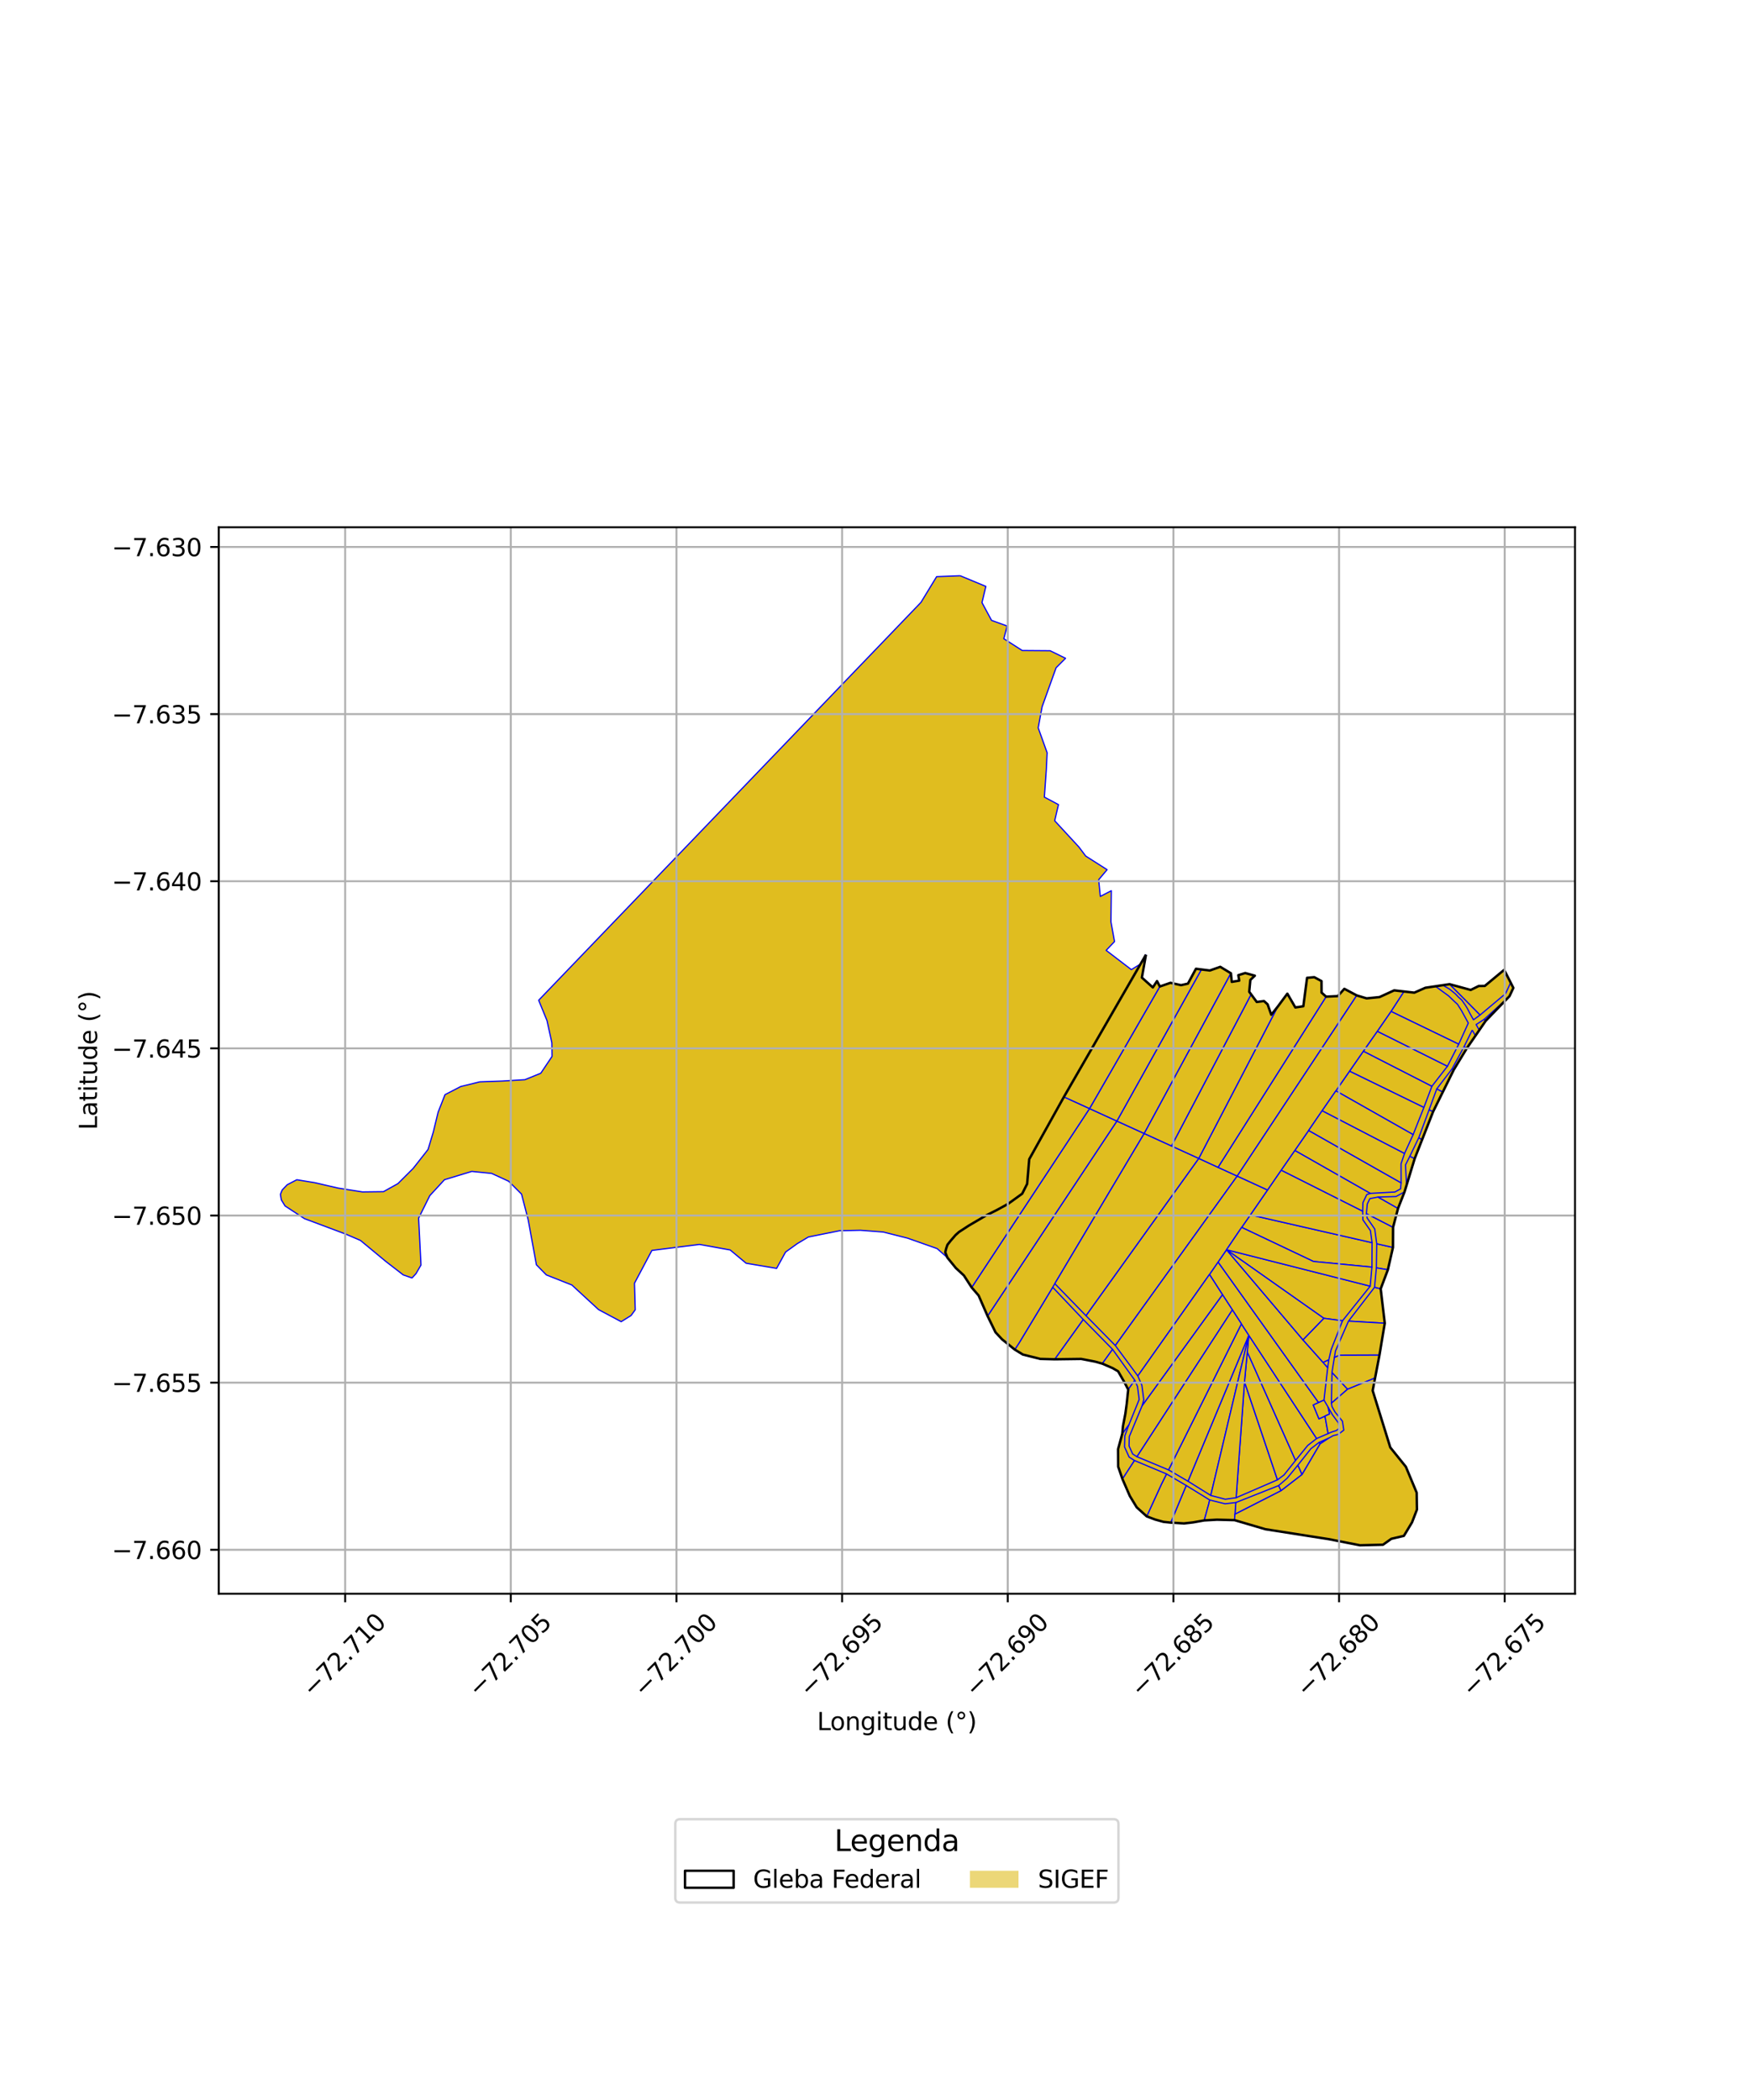 <?xml version="1.0" encoding="utf-8" standalone="no"?>
<!DOCTYPE svg PUBLIC "-//W3C//DTD SVG 1.1//EN"
  "http://www.w3.org/Graphics/SVG/1.1/DTD/svg11.dtd">
<svg xmlns:xlink="http://www.w3.org/1999/xlink" width="720pt" height="864pt" viewBox="0 0 720 864" xmlns="http://www.w3.org/2000/svg" version="1.1">
 <defs>
  <style type="text/css">*{stroke-linejoin: round; stroke-linecap: butt}</style>
 </defs>
 <g id="figure_1">
  <g id="patch_1">
   <path d="M 0 864 
L 720 864 
L 720 0 
L 0 0 
z
" style="fill: #ffffff"/>
  </g>
  <g id="axes_1">
   <g id="patch_2">
    <path d="M 90 655.714 
L 648 655.714 
L 648 216.926 
L 90 216.926 
z
" style="fill: #ffffff"/>
   </g>
   <g id="PatchCollection_1">
    <path d="M 471.477 392.77 
L 469.801 402.213 
L 474.315 406.259 
L 476.03 403.639 
L 477.2 405.87 
L 481.578 404.359 
L 485.918 405.326 
L 488.755 404.689 
L 492.056 398.58 
L 494.303 398.862 
L 497.741 399.295 
L 502.055 397.78 
L 506.443 400.441 
L 506.78 403.97 
L 509.865 403.456 
L 509.482 401.22 
L 512.318 400.335 
L 516.275 401.432 
L 514.432 403.182 
L 513.964 408.033 
L 514.743 409.087 
L 517.074 412.243 
L 520.036 411.854 
L 521.525 413.213 
L 523.04 417.497 
L 525.731 414.113 
L 529.652 408.818 
L 532.942 414.501 
L 536.225 414.004 
L 537.767 402.31 
L 540.73 402.045 
L 543.702 403.645 
L 543.727 408.369 
L 545.597 410.057 
L 550.403 409.824 
L 553.104 406.826 
L 558.214 409.543 
L 562.263 410.755 
L 567.571 410.229 
L 573.607 407.461 
L 577.625 407.921 
L 581.886 408.411 
L 586.444 406.397 
L 590.575 405.784 
L 593.597 405.335 
L 596.393 404.921 
L 605.096 407.29 
L 608.421 405.656 
L 610.891 405.642 
L 618.852 399.023 
L 619.685 400.656 
L 621.522 404.26 
L 622.636 406.45 
L 621.048 409.861 
L 611.263 420.003 
L 608.617 423.847 
L 607.031 426.153 
L 603.525 431.247 
L 598.122 440.144 
L 593.583 449.257 
L 589.625 457.361 
L 585.098 468.913 
L 582.031 476.717 
L 578.706 487.901 
L 577.862 490.371 
L 575.189 497.186 
L 573.148 504.946 
L 573.102 513.232 
L 571.012 522.408 
L 568.059 530.248 
L 569.732 544.41 
L 567.563 557.464 
L 565.752 566.937 
L 564.758 572.133 
L 572.006 595.519 
L 578.413 603.473 
L 582.866 614.136 
L 582.972 621.08 
L 580.955 626.329 
L 577.598 631.901 
L 572.43 633.109 
L 569.002 635.549 
L 559.518 635.769 
L 546.537 633.229 
L 520.623 629.169 
L 507.916 625.429 
L 503.529 625.293 
L 500.67 625.249 
L 495.445 625.543 
L 490.82 626.365 
L 487.063 626.782 
L 481.672 626.447 
L 478.668 626.131 
L 475.182 625.157 
L 471.787 623.873 
L 467.663 620.142 
L 464.846 615.503 
L 461.808 608.527 
L 460.05 603.428 
L 460.005 596.224 
L 461.735 589.896 
L 462.027 586.7 
L 463.008 581.635 
L 463.565 577.563 
L 464.175 571.704 
L 462.56 568.604 
L 460.023 564.191 
L 457.729 562.872 
L 453.517 561.04 
L 450.466 560.195 
L 444.835 559.104 
L 433.905 559.249 
L 427.994 559.093 
L 420.85 557.305 
L 417.5 555.261 
L 412.28 551.039 
L 409.586 548.153 
L 406.318 541.449 
L 402.625 533.002 
L 399.771 529.705 
L 396.586 524.785 
L 393.231 521.666 
L 389.778 517.42 
L 388.913 515.249 
L 389.287 513.665 
L 389.814 512.123 
L 391.201 510.381 
L 393.126 508.156 
L 394.561 506.871 
L 396.674 505.502 
L 398.676 504.196 
L 402.71 501.815 
L 405.805 500.01 
L 410.114 497.849 
L 414.757 495.309 
L 420.345 491.346 
L 420.568 491.114 
L 422.594 487.085 
L 423.451 476.946 
L 437.729 451.289 
L 469.278 396.585 
L 471.477 392.77 
" clip-path="url(#pcf124365db)" style="fill: #e0bd1f; stroke: #0000ff; stroke-width: 0.5"/>
    <path d="M 488.041 611.165 
L 497.701 617.137 
L 497.269 618.95 
L 495.445 625.543 
L 490.82 626.365 
L 487.063 626.782 
L 481.672 626.447 
L 486.782 614.183 
L 488.041 611.165 
" clip-path="url(#pcf124365db)" style="fill: #e0bd1f; stroke: #0000ff; stroke-width: 0.5"/>
    <path d="M 479.943 606.428 
L 488.041 611.165 
L 486.782 614.183 
L 481.672 626.447 
L 478.668 626.131 
L 475.182 625.157 
L 471.787 623.873 
L 477.872 610.58 
L 479.943 606.428 
" clip-path="url(#pcf124365db)" style="fill: #e0bd1f; stroke: #0000ff; stroke-width: 0.5"/>
    <path d="M 526.072 611.208 
L 527.085 613.317 
L 508.092 623.002 
L 508.438 618.198 
L 526.072 611.208 
" clip-path="url(#pcf124365db)" style="fill: #e0bd1f; stroke: #0000ff; stroke-width: 0.5"/>
    <path d="M 512.025 568.548 
L 525.581 608.844 
L 508.583 616.197 
L 512.025 568.548 
" clip-path="url(#pcf124365db)" style="fill: #e0bd1f; stroke: #0000ff; stroke-width: 0.5"/>
    <path d="M 513.792 549.367 
L 498.143 615.268 
L 488.767 609.422 
L 513.792 549.367 
" clip-path="url(#pcf124365db)" style="fill: #e0bd1f; stroke: #0000ff; stroke-width: 0.5"/>
    <path d="M 533.984 602.799 
L 535.711 606.661 
L 527.085 613.317 
L 526.072 611.208 
L 529.551 608.206 
L 533.984 602.799 
" clip-path="url(#pcf124365db)" style="fill: #e0bd1f; stroke: #0000ff; stroke-width: 0.5"/>
    <path d="M 510.747 544.676 
L 513.792 549.367 
L 488.767 609.422 
L 480.774 604.76 
L 510.747 544.676 
" clip-path="url(#pcf124365db)" style="fill: #e0bd1f; stroke: #0000ff; stroke-width: 0.5"/>
    <path d="M 513.167 556.23 
L 533.03 600.86 
L 528.295 606.822 
L 525.581 608.844 
L 512.025 568.548 
L 513.167 556.23 
" clip-path="url(#pcf124365db)" style="fill: #e0bd1f; stroke: #0000ff; stroke-width: 0.5"/>
    <path d="M 542.734 593.425 
L 543.144 594.037 
L 535.711 606.661 
L 533.984 602.799 
L 539.327 596.049 
L 542.734 593.425 
" clip-path="url(#pcf124365db)" style="fill: #e0bd1f; stroke: #0000ff; stroke-width: 0.5"/>
    <path d="M 513.792 549.367 
L 541.699 591.85 
L 538.036 594.699 
L 533.03 600.86 
L 513.167 556.23 
L 513.792 549.367 
" clip-path="url(#pcf124365db)" style="fill: #e0bd1f; stroke: #0000ff; stroke-width: 0.5"/>
    <path d="M 546.749 591.653 
L 543.144 594.037 
L 542.734 593.425 
L 546.749 591.653 
" clip-path="url(#pcf124365db)" style="fill: #e0bd1f; stroke: #0000ff; stroke-width: 0.5"/>
    <path d="M 501.149 519.225 
L 542.504 577.058 
L 540.314 578.06 
L 542.664 583.759 
L 545.124 582.632 
L 546.424 589.813 
L 541.699 591.85 
L 513.792 549.367 
L 510.747 544.676 
L 507.043 538.935 
L 502.955 532.658 
L 497.613 524.347 
L 501.149 519.225 
" clip-path="url(#pcf124365db)" style="fill: #e0bd1f; stroke: #0000ff; stroke-width: 0.5"/>
    <path d="M 548.01 564.637 
L 554.436 571.56 
L 547.782 577.32 
L 548.01 564.637 
" clip-path="url(#pcf124365db)" style="fill: #e0bd1f; stroke: #0000ff; stroke-width: 0.5"/>
    <path d="M 504.632 514.179 
L 536.068 551.243 
L 544.328 560.513 
L 546.253 562.668 
L 544.728 576.043 
L 542.504 577.058 
L 501.149 519.225 
L 504.632 514.179 
" clip-path="url(#pcf124365db)" style="fill: #e0bd1f; stroke: #0000ff; stroke-width: 0.5"/>
    <path d="M 445.665 542.862 
L 457.745 555.163 
L 453.517 561.04 
L 450.466 560.195 
L 444.835 559.104 
L 433.905 559.249 
L 438.962 552.209 
L 445.665 542.862 
" clip-path="url(#pcf124365db)" style="fill: #e0bd1f; stroke: #0000ff; stroke-width: 0.5"/>
    <path d="M 433.107 529.618 
L 445.665 542.862 
L 438.962 552.209 
L 433.905 559.249 
L 427.994 559.093 
L 420.85 557.305 
L 417.5 555.261 
L 419.3 552.508 
L 433.107 529.618 
" clip-path="url(#pcf124365db)" style="fill: #e0bd1f; stroke: #0000ff; stroke-width: 0.5"/>
    <path d="M 459.517 461.241 
L 470.766 466.357 
L 433.98 528.128 
L 433.107 529.618 
L 419.3 552.508 
L 417.5 555.261 
L 412.28 551.039 
L 409.586 548.153 
L 406.318 541.449 
L 459.517 461.241 
" clip-path="url(#pcf124365db)" style="fill: #e0bd1f; stroke: #0000ff; stroke-width: 0.5"/>
    <path d="M 493.196 476.604 
L 501.132 480.27 
L 509.028 483.876 
L 458.875 553.59 
L 446.791 541.305 
L 493.196 476.604 
" clip-path="url(#pcf124365db)" style="fill: #e0bd1f; stroke: #0000ff; stroke-width: 0.5"/>
    <path d="M 504.632 514.179 
L 563.739 529.168 
L 552.348 543.398 
L 544.659 542.383 
L 504.632 514.179 
" clip-path="url(#pcf124365db)" style="fill: #e0bd1f; stroke: #0000ff; stroke-width: 0.5"/>
    <path d="M 565.539 529.623 
L 568.059 530.248 
L 569.732 544.41 
L 554.811 543.546 
L 565.539 529.623 
" clip-path="url(#pcf124365db)" style="fill: #e0bd1f; stroke: #0000ff; stroke-width: 0.5"/>
    <path d="M 514.438 499.837 
L 564.504 511.28 
L 564.443 521.322 
L 540.377 518.996 
L 510.85 504.979 
L 514.438 499.837 
" clip-path="url(#pcf124365db)" style="fill: #e0bd1f; stroke: #0000ff; stroke-width: 0.5"/>
    <path d="M 566.431 511.721 
L 573.102 513.232 
L 571.012 522.408 
L 566.283 521.625 
L 566.431 511.721 
" clip-path="url(#pcf124365db)" style="fill: #e0bd1f; stroke: #0000ff; stroke-width: 0.5"/>
    <path d="M 527.11 481.426 
L 560.628 498.289 
L 560.744 501.88 
L 563.84 506.345 
L 564.504 511.28 
L 514.438 499.837 
L 521.498 489.598 
L 527.11 481.426 
" clip-path="url(#pcf124365db)" style="fill: #e0bd1f; stroke: #0000ff; stroke-width: 0.5"/>
    <path d="M 562.173 499.303 
L 573.148 504.946 
L 573.102 513.232 
L 566.431 511.721 
L 565.617 505.665 
L 562.504 501.157 
L 562.173 499.303 
" clip-path="url(#pcf124365db)" style="fill: #e0bd1f; stroke: #0000ff; stroke-width: 0.5"/>
    <path d="M 532.74 473.299 
L 563.817 490.979 
L 562.344 491.47 
L 560.753 494.787 
L 560.628 498.289 
L 527.11 481.426 
L 532.74 473.299 
" clip-path="url(#pcf124365db)" style="fill: #e0bd1f; stroke: #0000ff; stroke-width: 0.5"/>
    <path d="M 566.961 492.496 
L 575.189 497.186 
L 573.148 504.946 
L 562.173 499.303 
L 562.549 495.332 
L 563.598 493.143 
L 566.961 492.496 
" clip-path="url(#pcf124365db)" style="fill: #e0bd1f; stroke: #0000ff; stroke-width: 0.5"/>
    <path d="M 509.028 483.876 
L 521.498 489.598 
L 514.438 499.837 
L 510.85 504.979 
L 504.632 514.179 
L 501.149 519.225 
L 497.613 524.347 
L 468.131 566.101 
L 458.875 553.59 
L 509.028 483.876 
" clip-path="url(#pcf124365db)" style="fill: #e0bd1f; stroke: #0000ff; stroke-width: 0.5"/>
    <path d="M 457.745 555.163 
L 466.891 567.877 
L 464.175 571.704 
L 462.56 568.604 
L 460.023 564.191 
L 457.729 562.872 
L 453.517 561.04 
L 457.745 555.163 
" clip-path="url(#pcf124365db)" style="fill: #e0bd1f; stroke: #0000ff; stroke-width: 0.5"/>
    <path d="M 502.955 532.658 
L 507.043 538.935 
L 467.778 599.341 
L 466.01 598.202 
L 464.532 594.933 
L 464.626 591.049 
L 469.919 578.312 
L 502.955 532.658 
" clip-path="url(#pcf124365db)" style="fill: #e0bd1f; stroke: #0000ff; stroke-width: 0.5"/>
    <path d="M 464.54 586.019 
L 462.781 590.737 
L 462.67 595.315 
L 464.549 599.475 
L 466.764 600.9 
L 464.915 603.746 
L 461.808 608.527 
L 460.05 603.428 
L 460.005 596.224 
L 461.735 589.896 
L 464.54 586.019 
" clip-path="url(#pcf124365db)" style="fill: #e0bd1f; stroke: #0000ff; stroke-width: 0.5"/>
    <path d="M 466.764 600.9 
L 479.943 606.428 
L 477.872 610.58 
L 471.787 623.873 
L 467.663 620.142 
L 464.846 615.503 
L 461.808 608.527 
L 464.915 603.746 
L 466.764 600.9 
" clip-path="url(#pcf124365db)" style="fill: #e0bd1f; stroke: #0000ff; stroke-width: 0.5"/>
    <path d="M 538.415 465.103 
L 576.46 486.655 
L 576.233 489.139 
L 573.87 490.432 
L 563.817 490.979 
L 532.74 473.299 
L 538.415 465.103 
" clip-path="url(#pcf124365db)" style="fill: #e0bd1f; stroke: #0000ff; stroke-width: 0.5"/>
    <path d="M 577.862 490.371 
L 575.189 497.186 
L 566.961 492.496 
L 574.349 492.292 
L 577.862 490.371 
" clip-path="url(#pcf124365db)" style="fill: #e0bd1f; stroke: #0000ff; stroke-width: 0.5"/>
    <path d="M 513.792 549.367 
L 513.167 556.23 
L 512.025 568.548 
L 508.583 616.197 
L 504.118 616.834 
L 498.143 615.268 
L 513.792 549.367 
" clip-path="url(#pcf124365db)" style="fill: #e0bd1f; stroke: #0000ff; stroke-width: 0.5"/>
    <path d="M 497.701 617.137 
L 504.026 618.704 
L 508.438 618.198 
L 508.092 623.002 
L 507.916 625.429 
L 503.529 625.293 
L 500.67 625.249 
L 495.445 625.543 
L 497.269 618.95 
L 497.701 617.137 
" clip-path="url(#pcf124365db)" style="fill: #e0bd1f; stroke: #0000ff; stroke-width: 0.5"/>
    <path d="M 546.721 559.422 
L 546.253 562.668 
L 544.328 560.513 
L 546.721 559.422 
" clip-path="url(#pcf124365db)" style="fill: #e0bd1f; stroke: #0000ff; stroke-width: 0.5"/>
    <path d="M 551.195 557.527 
L 567.563 557.464 
L 565.752 566.937 
L 554.436 571.56 
L 548.01 564.637 
L 549.018 558.45 
L 551.195 557.527 
" clip-path="url(#pcf124365db)" style="fill: #e0bd1f; stroke: #0000ff; stroke-width: 0.5"/>
    <path d="M 565.752 566.937 
L 564.758 572.133 
L 572.006 595.519 
L 578.413 603.473 
L 582.866 614.136 
L 582.972 621.08 
L 580.955 626.329 
L 577.598 631.901 
L 572.43 633.109 
L 569.002 635.549 
L 559.518 635.769 
L 546.537 633.229 
L 520.623 629.169 
L 507.916 625.429 
L 508.092 623.002 
L 527.085 613.317 
L 535.711 606.661 
L 543.144 594.037 
L 546.749 591.653 
L 548.464 590.695 
L 550.609 590.137 
L 552.879 588.406 
L 552.322 584.729 
L 549.269 580.956 
L 548.008 578.693 
L 547.782 577.32 
L 554.436 571.56 
L 565.752 566.937 
" clip-path="url(#pcf124365db)" style="fill: #e0bd1f; stroke: #0000ff; stroke-width: 0.5"/>
    <path d="M 590.575 405.784 
L 592.499 407.188 
L 595.985 409.731 
L 598.371 412.022 
L 599.632 413.166 
L 601.292 415.788 
L 604.104 420.913 
L 600.157 429.613 
L 572.301 416.122 
L 576.364 409.865 
L 577.625 407.921 
L 581.886 408.411 
L 586.444 406.397 
L 590.575 405.784 
" clip-path="url(#pcf124365db)" style="fill: #e0bd1f; stroke: #0000ff; stroke-width: 0.5"/>
    <path d="M 596.393 404.921 
L 601.251 409.792 
L 608.962 417.59 
L 606.228 419.57 
L 604.752 416.928 
L 603.719 414.909 
L 602.772 413.388 
L 601.377 411.415 
L 600.092 410.289 
L 598.736 408.873 
L 596.37 406.945 
L 594.611 405.924 
L 593.597 405.335 
L 596.393 404.921 
" clip-path="url(#pcf124365db)" style="fill: #e0bd1f; stroke: #0000ff; stroke-width: 0.5"/>
    <path d="M 610.651 419.374 
L 611.263 420.003 
L 608.617 423.847 
L 607.323 421.53 
L 610.651 419.374 
" clip-path="url(#pcf124365db)" style="fill: #e0bd1f; stroke: #0000ff; stroke-width: 0.5"/>
    <path d="M 605.716 423.8 
L 607.031 426.153 
L 603.525 431.247 
L 602.334 430.67 
L 605.716 423.8 
" clip-path="url(#pcf124365db)" style="fill: #e0bd1f; stroke: #0000ff; stroke-width: 0.5"/>
    <path d="M 544.728 576.043 
L 546.397 578.89 
L 547.043 581.751 
L 545.124 582.632 
L 542.664 583.759 
L 540.314 578.06 
L 542.504 577.058 
L 544.728 576.043 
" clip-path="url(#pcf124365db)" style="fill: #e0bd1f; stroke: #0000ff; stroke-width: 0.5"/>
    <path d="M 395.038 236.871 
L 405.606 241.261 
L 404.012 247.935 
L 407.953 255.24 
L 414.371 257.566 
L 413.004 262.781 
L 420.585 267.64 
L 432.053 267.728 
L 438.396 270.842 
L 434.507 274.735 
L 428.748 290.792 
L 427.15 299.46 
L 430.812 309.695 
L 430.471 316.801 
L 429.687 327.952 
L 435.476 331.043 
L 433.932 337.687 
L 443.863 348.445 
L 446.695 352.208 
L 455.495 357.812 
L 452.023 361.938 
L 452.697 368.811 
L 457.236 366.469 
L 457.081 379.267 
L 458.543 387.386 
L 455.105 391.007 
L 465.468 398.931 
L 469.278 396.585 
L 437.729 451.289 
L 423.451 476.946 
L 422.594 487.085 
L 420.568 491.114 
L 420.345 491.346 
L 414.757 495.309 
L 410.114 497.849 
L 405.805 500.01 
L 402.71 501.815 
L 398.676 504.196 
L 396.674 505.502 
L 394.561 506.871 
L 393.126 508.156 
L 391.201 510.381 
L 389.814 512.123 
L 389.287 513.665 
L 388.913 515.249 
L 389.778 517.42 
L 385.553 513.706 
L 373.361 509.404 
L 363.354 506.882 
L 353.972 506.176 
L 345.373 506.367 
L 332.598 508.934 
L 328.027 511.662 
L 323.196 515.142 
L 319.516 521.851 
L 306.987 519.742 
L 300.417 514.271 
L 287.779 511.99 
L 268.211 514.458 
L 261.043 527.956 
L 261.357 538.867 
L 259.642 541.239 
L 255.568 543.776 
L 246.273 538.817 
L 235.285 528.693 
L 224.785 524.54 
L 220.696 520.38 
L 217.303 501.828 
L 214.573 491.288 
L 209.269 485.989 
L 202.241 482.765 
L 194.101 481.955 
L 182.882 485.362 
L 176.835 491.914 
L 172.235 501.179 
L 173.204 520.472 
L 171.152 524.017 
L 169.558 525.747 
L 169.414 525.755 
L 165.904 524.533 
L 158.785 519.031 
L 148.293 510.344 
L 142.334 507.78 
L 125.265 501.385 
L 117.283 496.166 
L 115.757 493.683 
L 115.364 491.41 
L 116.083 489.618 
L 118.165 487.437 
L 122.115 485.382 
L 129.509 486.593 
L 139.07 488.805 
L 149.107 490.39 
L 157.763 490.287 
L 163.719 486.971 
L 170.004 480.694 
L 176.108 472.927 
L 178.274 465.737 
L 180.246 457.6 
L 183.097 450.368 
L 189.572 447.021 
L 197.399 445.104 
L 206.633 444.775 
L 215.955 444.213 
L 222.494 441.558 
L 227.121 434.655 
L 227.046 429.031 
L 225.046 419.893 
L 221.624 411.526 
L 378.905 247.836 
L 385.357 237.249 
L 395.038 236.871 
" clip-path="url(#pcf124365db)" style="fill: #e0bd1f; stroke: #0000ff; stroke-width: 0.5"/>
    <path d="M 448.265 456.102 
L 459.517 461.241 
L 406.318 541.449 
L 402.625 533.002 
L 399.771 529.705 
L 448.265 456.102 
" clip-path="url(#pcf124365db)" style="fill: #e0bd1f; stroke: #0000ff; stroke-width: 0.5"/>
    <path d="M 470.766 466.357 
L 481.984 471.477 
L 493.196 476.604 
L 446.791 541.305 
L 433.98 528.128 
L 470.766 466.357 
" clip-path="url(#pcf124365db)" style="fill: #e0bd1f; stroke: #0000ff; stroke-width: 0.5"/>
    <path d="M 566.283 521.625 
L 571.012 522.408 
L 568.059 530.248 
L 565.539 529.623 
L 566.283 521.625 
" clip-path="url(#pcf124365db)" style="fill: #e0bd1f; stroke: #0000ff; stroke-width: 0.5"/>
    <path d="M 437.729 451.289 
L 448.265 456.102 
L 399.771 529.705 
L 396.586 524.785 
L 393.231 521.666 
L 389.778 517.42 
L 388.913 515.249 
L 389.287 513.665 
L 389.814 512.123 
L 391.201 510.381 
L 393.126 508.156 
L 394.561 506.871 
L 396.674 505.502 
L 398.676 504.196 
L 402.71 501.815 
L 405.805 500.01 
L 410.114 497.849 
L 414.757 495.309 
L 420.345 491.346 
L 420.568 491.114 
L 422.594 487.085 
L 423.451 476.946 
L 437.729 451.289 
" clip-path="url(#pcf124365db)" style="fill: #e0bd1f; stroke: #0000ff; stroke-width: 0.5"/>
    <path d="M 510.85 504.979 
L 540.377 518.996 
L 564.443 521.322 
L 563.739 529.168 
L 504.632 514.179 
L 510.85 504.979 
" clip-path="url(#pcf124365db)" style="fill: #e0bd1f; stroke: #0000ff; stroke-width: 0.5"/>
    <path d="M 553.104 406.826 
L 558.214 409.543 
L 556.203 412.6 
L 509.028 483.876 
L 501.132 480.27 
L 545.597 410.057 
L 550.403 409.824 
L 553.104 406.826 
" clip-path="url(#pcf124365db)" style="fill: #e0bd1f; stroke: #0000ff; stroke-width: 0.5"/>
    <path d="M 540.73 402.045 
L 543.702 403.645 
L 543.727 408.369 
L 545.597 410.057 
L 501.132 480.27 
L 493.196 476.604 
L 525.731 414.113 
L 529.652 408.818 
L 532.942 414.501 
L 536.225 414.004 
L 537.767 402.31 
L 540.73 402.045 
" clip-path="url(#pcf124365db)" style="fill: #e0bd1f; stroke: #0000ff; stroke-width: 0.5"/>
    <path d="M 587.987 456.566 
L 589.625 457.361 
L 585.098 468.913 
L 583.711 468.126 
L 587.987 456.566 
" clip-path="url(#pcf124365db)" style="fill: #e0bd1f; stroke: #0000ff; stroke-width: 0.5"/>
    <path d="M 555.249 440.677 
L 585.844 455.604 
L 581.401 466.818 
L 549.616 448.811 
L 555.249 440.677 
" clip-path="url(#pcf124365db)" style="fill: #e0bd1f; stroke: #0000ff; stroke-width: 0.5"/>
    <path d="M 502.055 397.78 
L 506.443 400.441 
L 500.165 412.065 
L 470.766 466.357 
L 459.517 461.241 
L 489.771 406.989 
L 494.303 398.862 
L 497.741 399.295 
L 502.055 397.78 
" clip-path="url(#pcf124365db)" style="fill: #e0bd1f; stroke: #0000ff; stroke-width: 0.5"/>
    <path d="M 492.056 398.58 
L 494.303 398.862 
L 489.771 406.989 
L 459.517 461.241 
L 448.265 456.102 
L 477.2 405.87 
L 481.578 404.359 
L 485.918 405.326 
L 488.755 404.689 
L 492.056 398.58 
" clip-path="url(#pcf124365db)" style="fill: #e0bd1f; stroke: #0000ff; stroke-width: 0.5"/>
    <path d="M 591.126 447.995 
L 593.583 449.257 
L 589.625 457.361 
L 587.987 456.566 
L 591.126 447.995 
" clip-path="url(#pcf124365db)" style="fill: #e0bd1f; stroke: #0000ff; stroke-width: 0.5"/>
    <path d="M 560.935 432.476 
L 589.13 446.911 
L 585.844 455.604 
L 555.249 440.677 
L 560.935 432.476 
" clip-path="url(#pcf124365db)" style="fill: #e0bd1f; stroke: #0000ff; stroke-width: 0.5"/>
    <path d="M 597.41 439.789 
L 598.122 440.144 
L 593.583 449.257 
L 591.126 447.995 
L 597.41 439.789 
" clip-path="url(#pcf124365db)" style="fill: #e0bd1f; stroke: #0000ff; stroke-width: 0.5"/>
    <path d="M 566.658 424.29 
L 595.519 438.68 
L 589.13 446.911 
L 560.935 432.476 
L 566.658 424.29 
" clip-path="url(#pcf124365db)" style="fill: #e0bd1f; stroke: #0000ff; stroke-width: 0.5"/>
    <path d="M 602.334 430.67 
L 603.525 431.247 
L 598.122 440.144 
L 597.41 439.789 
L 602.334 430.67 
" clip-path="url(#pcf124365db)" style="fill: #e0bd1f; stroke: #0000ff; stroke-width: 0.5"/>
    <path d="M 572.301 416.122 
L 600.157 429.613 
L 595.519 438.68 
L 566.658 424.29 
L 572.301 416.122 
" clip-path="url(#pcf124365db)" style="fill: #e0bd1f; stroke: #0000ff; stroke-width: 0.5"/>
    <path d="M 507.043 538.935 
L 510.747 544.676 
L 480.774 604.76 
L 467.778 599.341 
L 507.043 538.935 
" clip-path="url(#pcf124365db)" style="fill: #e0bd1f; stroke: #0000ff; stroke-width: 0.5"/>
    <path d="M 466.891 567.877 
L 467.994 570.458 
L 468.693 575.778 
L 464.54 586.019 
L 461.735 589.896 
L 462.027 586.7 
L 463.008 581.635 
L 463.565 577.563 
L 464.175 571.704 
L 466.891 567.877 
" clip-path="url(#pcf124365db)" style="fill: #e0bd1f; stroke: #0000ff; stroke-width: 0.5"/>
    <path d="M 546.397 578.89 
L 548.155 581.997 
L 550.721 585.506 
L 551.034 587.63 
L 549.803 588.569 
L 547.833 589.197 
L 546.424 589.813 
L 545.124 582.632 
L 547.043 581.751 
L 546.397 578.89 
" clip-path="url(#pcf124365db)" style="fill: #e0bd1f; stroke: #0000ff; stroke-width: 0.5"/>
    <path d="M 497.613 524.347 
L 502.955 532.658 
L 469.919 578.312 
L 470.578 575.903 
L 469.797 569.953 
L 468.131 566.101 
L 497.613 524.347 
" clip-path="url(#pcf124365db)" style="fill: #e0bd1f; stroke: #0000ff; stroke-width: 0.5"/>
    <path d="M 544.659 542.383 
L 552.348 543.398 
L 547.661 555.323 
L 546.721 559.422 
L 544.328 560.513 
L 536.068 551.243 
L 544.659 542.383 
" clip-path="url(#pcf124365db)" style="fill: #e0bd1f; stroke: #0000ff; stroke-width: 0.5"/>
    <path d="M 554.811 543.546 
L 569.732 544.41 
L 567.563 557.464 
L 551.195 557.527 
L 549.018 558.45 
L 549.44 555.857 
L 554.811 543.546 
" clip-path="url(#pcf124365db)" style="fill: #e0bd1f; stroke: #0000ff; stroke-width: 0.5"/>
    <path d="M 504.632 514.179 
L 544.659 542.383 
L 536.068 551.243 
L 504.632 514.179 
" clip-path="url(#pcf124365db)" style="fill: #e0bd1f; stroke: #0000ff; stroke-width: 0.5"/>
    <path d="M 573.607 407.461 
L 577.625 407.921 
L 576.364 409.865 
L 572.301 416.122 
L 566.658 424.29 
L 560.935 432.476 
L 555.249 440.677 
L 549.616 448.811 
L 543.978 456.971 
L 538.415 465.103 
L 532.74 473.299 
L 527.11 481.426 
L 521.498 489.598 
L 509.028 483.876 
L 556.203 412.6 
L 558.214 409.543 
L 562.263 410.755 
L 567.571 410.229 
L 573.607 407.461 
" clip-path="url(#pcf124365db)" style="fill: #e0bd1f; stroke: #0000ff; stroke-width: 0.5"/>
    <path d="M 580.059 475.703 
L 582.031 476.717 
L 578.706 487.901 
L 578.262 479.286 
L 580.059 475.703 
" clip-path="url(#pcf124365db)" style="fill: #e0bd1f; stroke: #0000ff; stroke-width: 0.5"/>
    <path d="M 543.978 456.971 
L 577.87 474.555 
L 576.438 478.789 
L 576.46 486.655 
L 538.415 465.103 
L 543.978 456.971 
" clip-path="url(#pcf124365db)" style="fill: #e0bd1f; stroke: #0000ff; stroke-width: 0.5"/>
    <path d="M 583.711 468.126 
L 585.098 468.913 
L 582.031 476.717 
L 580.059 475.703 
L 583.711 468.126 
" clip-path="url(#pcf124365db)" style="fill: #e0bd1f; stroke: #0000ff; stroke-width: 0.5"/>
    <path d="M 514.743 409.087 
L 517.074 412.243 
L 520.036 411.854 
L 521.525 413.213 
L 523.04 417.497 
L 525.731 414.113 
L 493.196 476.604 
L 481.984 471.477 
L 511.928 414.475 
L 514.743 409.087 
" clip-path="url(#pcf124365db)" style="fill: #e0bd1f; stroke: #0000ff; stroke-width: 0.5"/>
    <path d="M 549.616 448.811 
L 581.401 466.818 
L 577.87 474.555 
L 543.978 456.971 
L 549.616 448.811 
" clip-path="url(#pcf124365db)" style="fill: #e0bd1f; stroke: #0000ff; stroke-width: 0.5"/>
    <path d="M 512.318 400.335 
L 516.275 401.432 
L 514.432 403.182 
L 513.964 408.033 
L 514.743 409.087 
L 511.928 414.475 
L 481.984 471.477 
L 470.766 466.357 
L 500.165 412.065 
L 506.443 400.441 
L 506.78 403.97 
L 509.865 403.456 
L 509.482 401.22 
L 512.318 400.335 
" clip-path="url(#pcf124365db)" style="fill: #e0bd1f; stroke: #0000ff; stroke-width: 0.5"/>
    <path d="M 471.477 392.77 
L 469.801 402.213 
L 474.315 406.259 
L 476.03 403.639 
L 477.2 405.87 
L 448.265 456.102 
L 437.729 451.289 
L 469.278 396.585 
L 471.477 392.77 
" clip-path="url(#pcf124365db)" style="fill: #e0bd1f; stroke: #0000ff; stroke-width: 0.5"/>
    <path d="M 621.048 409.861 
L 611.263 420.003 
L 610.651 419.374 
L 621.048 409.861 
" clip-path="url(#pcf124365db)" style="fill: #e0bd1f; stroke: #0000ff; stroke-width: 0.5"/>
    <path d="M 618.852 399.023 
L 619.685 400.656 
L 621.522 404.26 
L 619.455 408.783 
L 608.962 417.59 
L 601.251 409.792 
L 596.393 404.921 
L 605.096 407.29 
L 608.421 405.656 
L 610.891 405.642 
L 618.852 399.023 
" clip-path="url(#pcf124365db)" style="fill: #e0bd1f; stroke: #0000ff; stroke-width: 0.5"/>
   </g>
   <g id="PatchCollection_2">
    <path d="M 471.477 392.77 
L 469.801 402.213 
L 474.315 406.259 
L 476.03 403.639 
L 477.2 405.87 
L 481.578 404.359 
L 485.918 405.326 
L 488.755 404.689 
L 492.056 398.58 
L 497.741 399.295 
L 502.055 397.78 
L 506.443 400.441 
L 506.78 403.97 
L 509.865 403.456 
L 509.482 401.22 
L 512.318 400.335 
L 516.275 401.432 
L 514.432 403.182 
L 513.964 408.033 
L 517.074 412.243 
L 520.036 411.854 
L 521.525 413.213 
L 523.04 417.497 
L 525.731 414.113 
L 529.652 408.818 
L 532.942 414.501 
L 536.225 414.004 
L 537.767 402.31 
L 540.73 402.045 
L 543.702 403.645 
L 543.727 408.369 
L 545.597 410.057 
L 550.403 409.824 
L 553.104 406.826 
L 558.214 409.543 
L 562.263 410.755 
L 567.571 410.229 
L 573.607 407.461 
L 581.886 408.411 
L 586.444 406.397 
L 596.393 404.921 
L 605.096 407.29 
L 608.421 405.656 
L 610.891 405.642 
L 618.852 399.023 
L 622.636 406.45 
L 621.048 409.861 
L 611.263 420.003 
L 603.525 431.247 
L 598.122 440.144 
L 589.625 457.361 
L 582.031 476.717 
L 577.862 490.371 
L 575.189 497.186 
L 573.148 504.946 
L 573.102 513.232 
L 571.012 522.408 
L 568.059 530.248 
L 569.732 544.41 
L 567.563 557.464 
L 564.758 572.133 
L 572.006 595.519 
L 578.413 603.473 
L 582.866 614.136 
L 582.972 621.08 
L 580.955 626.329 
L 577.598 631.901 
L 572.43 633.109 
L 569.002 635.549 
L 559.518 635.769 
L 546.537 633.229 
L 520.623 629.169 
L 507.916 625.429 
L 500.67 625.249 
L 495.445 625.543 
L 490.82 626.365 
L 487.063 626.782 
L 481.672 626.447 
L 478.668 626.131 
L 475.182 625.157 
L 471.787 623.873 
L 467.663 620.142 
L 464.846 615.503 
L 461.808 608.527 
L 460.05 603.428 
L 460.005 596.224 
L 461.735 589.896 
L 462.027 586.7 
L 463.008 581.635 
L 463.565 577.563 
L 464.175 571.704 
L 462.56 568.604 
L 460.023 564.191 
L 457.729 562.872 
L 453.517 561.04 
L 450.466 560.195 
L 444.835 559.104 
L 433.905 559.249 
L 427.994 559.093 
L 420.85 557.305 
L 417.5 555.261 
L 412.28 551.039 
L 409.586 548.153 
L 406.318 541.449 
L 402.625 533.002 
L 399.771 529.705 
L 396.586 524.785 
L 393.231 521.666 
L 389.778 517.42 
L 388.913 515.249 
L 389.287 513.665 
L 389.814 512.123 
L 391.201 510.381 
L 393.126 508.156 
L 394.561 506.871 
L 398.676 504.196 
L 405.805 500.01 
L 410.114 497.849 
L 414.757 495.309 
L 420.568 491.114 
L 422.594 487.085 
L 423.451 476.946 
L 437.729 451.289 
L 471.477 392.77 
L 471.477 392.77 
" clip-path="url(#pcf124365db)" style="fill: none; stroke: #000000"/>
   </g>
   <g id="matplotlib.axis_1">
    <g id="xtick_1">
     <g id="line2d_1">
      <path d="M 142.004 655.714 
L 142.004 216.926 
" clip-path="url(#pcf124365db)" style="fill: none; stroke: #b0b0b0; stroke-width: 0.8; stroke-linecap: square"/>
     </g>
     <g id="line2d_2">
      <defs>
       <path id="m467126f98c" d="M 0 0 
L 0 3.5 
" style="stroke: #000000; stroke-width: 0.8"/>
      </defs>
      <g>
       <use xlink:href="#m467126f98c" x="142.004" y="655.714" style="stroke: #000000; stroke-width: 0.8"/>
      </g>
     </g>
     <g id="text_1">
      <!-- −72.710 -->
      <g transform="translate(128.622 698.754) rotate(-45) scale(0.1 -0.1)">
       <defs>
        <path id="DejaVuSans-2212" d="M 678 2272 
L 4684 2272 
L 4684 1741 
L 678 1741 
L 678 2272 
z
" transform="scale(0.016)"/>
        <path id="DejaVuSans-37" d="M 525 4666 
L 3525 4666 
L 3525 4397 
L 1831 0 
L 1172 0 
L 2766 4134 
L 525 4134 
L 525 4666 
z
" transform="scale(0.016)"/>
        <path id="DejaVuSans-32" d="M 1228 531 
L 3431 531 
L 3431 0 
L 469 0 
L 469 531 
Q 828 903 1448 1529 
Q 2069 2156 2228 2338 
Q 2531 2678 2651 2914 
Q 2772 3150 2772 3378 
Q 2772 3750 2511 3984 
Q 2250 4219 1831 4219 
Q 1534 4219 1204 4116 
Q 875 4013 500 3803 
L 500 4441 
Q 881 4594 1212 4672 
Q 1544 4750 1819 4750 
Q 2544 4750 2975 4387 
Q 3406 4025 3406 3419 
Q 3406 3131 3298 2873 
Q 3191 2616 2906 2266 
Q 2828 2175 2409 1742 
Q 1991 1309 1228 531 
z
" transform="scale(0.016)"/>
        <path id="DejaVuSans-2e" d="M 684 794 
L 1344 794 
L 1344 0 
L 684 0 
L 684 794 
z
" transform="scale(0.016)"/>
        <path id="DejaVuSans-31" d="M 794 531 
L 1825 531 
L 1825 4091 
L 703 3866 
L 703 4441 
L 1819 4666 
L 2450 4666 
L 2450 531 
L 3481 531 
L 3481 0 
L 794 0 
L 794 531 
z
" transform="scale(0.016)"/>
        <path id="DejaVuSans-30" d="M 2034 4250 
Q 1547 4250 1301 3770 
Q 1056 3291 1056 2328 
Q 1056 1369 1301 889 
Q 1547 409 2034 409 
Q 2525 409 2770 889 
Q 3016 1369 3016 2328 
Q 3016 3291 2770 3770 
Q 2525 4250 2034 4250 
z
M 2034 4750 
Q 2819 4750 3233 4129 
Q 3647 3509 3647 2328 
Q 3647 1150 3233 529 
Q 2819 -91 2034 -91 
Q 1250 -91 836 529 
Q 422 1150 422 2328 
Q 422 3509 836 4129 
Q 1250 4750 2034 4750 
z
" transform="scale(0.016)"/>
       </defs>
       <use xlink:href="#DejaVuSans-2212"/>
       <use xlink:href="#DejaVuSans-37" transform="translate(83.789 0)"/>
       <use xlink:href="#DejaVuSans-32" transform="translate(147.412 0)"/>
       <use xlink:href="#DejaVuSans-2e" transform="translate(211.035 0)"/>
       <use xlink:href="#DejaVuSans-37" transform="translate(242.822 0)"/>
       <use xlink:href="#DejaVuSans-31" transform="translate(306.445 0)"/>
       <use xlink:href="#DejaVuSans-30" transform="translate(370.068 0)"/>
      </g>
     </g>
    </g>
    <g id="xtick_2">
     <g id="line2d_3">
      <path d="M 210.159 655.714 
L 210.159 216.926 
" clip-path="url(#pcf124365db)" style="fill: none; stroke: #b0b0b0; stroke-width: 0.8; stroke-linecap: square"/>
     </g>
     <g id="line2d_4">
      <g>
       <use xlink:href="#m467126f98c" x="210.159" y="655.714" style="stroke: #000000; stroke-width: 0.8"/>
      </g>
     </g>
     <g id="text_2">
      <!-- −72.705 -->
      <g transform="translate(196.776 698.754) rotate(-45) scale(0.1 -0.1)">
       <defs>
        <path id="DejaVuSans-35" d="M 691 4666 
L 3169 4666 
L 3169 4134 
L 1269 4134 
L 1269 2991 
Q 1406 3038 1543 3061 
Q 1681 3084 1819 3084 
Q 2600 3084 3056 2656 
Q 3513 2228 3513 1497 
Q 3513 744 3044 326 
Q 2575 -91 1722 -91 
Q 1428 -91 1123 -41 
Q 819 9 494 109 
L 494 744 
Q 775 591 1075 516 
Q 1375 441 1709 441 
Q 2250 441 2565 725 
Q 2881 1009 2881 1497 
Q 2881 1984 2565 2268 
Q 2250 2553 1709 2553 
Q 1456 2553 1204 2497 
Q 953 2441 691 2322 
L 691 4666 
z
" transform="scale(0.016)"/>
       </defs>
       <use xlink:href="#DejaVuSans-2212"/>
       <use xlink:href="#DejaVuSans-37" transform="translate(83.789 0)"/>
       <use xlink:href="#DejaVuSans-32" transform="translate(147.412 0)"/>
       <use xlink:href="#DejaVuSans-2e" transform="translate(211.035 0)"/>
       <use xlink:href="#DejaVuSans-37" transform="translate(242.822 0)"/>
       <use xlink:href="#DejaVuSans-30" transform="translate(306.445 0)"/>
       <use xlink:href="#DejaVuSans-35" transform="translate(370.068 0)"/>
      </g>
     </g>
    </g>
    <g id="xtick_3">
     <g id="line2d_5">
      <path d="M 278.313 655.714 
L 278.313 216.926 
" clip-path="url(#pcf124365db)" style="fill: none; stroke: #b0b0b0; stroke-width: 0.8; stroke-linecap: square"/>
     </g>
     <g id="line2d_6">
      <g>
       <use xlink:href="#m467126f98c" x="278.313" y="655.714" style="stroke: #000000; stroke-width: 0.8"/>
      </g>
     </g>
     <g id="text_3">
      <!-- −72.700 -->
      <g transform="translate(264.93 698.754) rotate(-45) scale(0.1 -0.1)">
       <use xlink:href="#DejaVuSans-2212"/>
       <use xlink:href="#DejaVuSans-37" transform="translate(83.789 0)"/>
       <use xlink:href="#DejaVuSans-32" transform="translate(147.412 0)"/>
       <use xlink:href="#DejaVuSans-2e" transform="translate(211.035 0)"/>
       <use xlink:href="#DejaVuSans-37" transform="translate(242.822 0)"/>
       <use xlink:href="#DejaVuSans-30" transform="translate(306.445 0)"/>
       <use xlink:href="#DejaVuSans-30" transform="translate(370.068 0)"/>
      </g>
     </g>
    </g>
    <g id="xtick_4">
     <g id="line2d_7">
      <path d="M 346.467 655.714 
L 346.467 216.926 
" clip-path="url(#pcf124365db)" style="fill: none; stroke: #b0b0b0; stroke-width: 0.8; stroke-linecap: square"/>
     </g>
     <g id="line2d_8">
      <g>
       <use xlink:href="#m467126f98c" x="346.467" y="655.714" style="stroke: #000000; stroke-width: 0.8"/>
      </g>
     </g>
     <g id="text_4">
      <!-- −72.695 -->
      <g transform="translate(333.084 698.754) rotate(-45) scale(0.1 -0.1)">
       <defs>
        <path id="DejaVuSans-36" d="M 2113 2584 
Q 1688 2584 1439 2293 
Q 1191 2003 1191 1497 
Q 1191 994 1439 701 
Q 1688 409 2113 409 
Q 2538 409 2786 701 
Q 3034 994 3034 1497 
Q 3034 2003 2786 2293 
Q 2538 2584 2113 2584 
z
M 3366 4563 
L 3366 3988 
Q 3128 4100 2886 4159 
Q 2644 4219 2406 4219 
Q 1781 4219 1451 3797 
Q 1122 3375 1075 2522 
Q 1259 2794 1537 2939 
Q 1816 3084 2150 3084 
Q 2853 3084 3261 2657 
Q 3669 2231 3669 1497 
Q 3669 778 3244 343 
Q 2819 -91 2113 -91 
Q 1303 -91 875 529 
Q 447 1150 447 2328 
Q 447 3434 972 4092 
Q 1497 4750 2381 4750 
Q 2619 4750 2861 4703 
Q 3103 4656 3366 4563 
z
" transform="scale(0.016)"/>
        <path id="DejaVuSans-39" d="M 703 97 
L 703 672 
Q 941 559 1184 500 
Q 1428 441 1663 441 
Q 2288 441 2617 861 
Q 2947 1281 2994 2138 
Q 2813 1869 2534 1725 
Q 2256 1581 1919 1581 
Q 1219 1581 811 2004 
Q 403 2428 403 3163 
Q 403 3881 828 4315 
Q 1253 4750 1959 4750 
Q 2769 4750 3195 4129 
Q 3622 3509 3622 2328 
Q 3622 1225 3098 567 
Q 2575 -91 1691 -91 
Q 1453 -91 1209 -44 
Q 966 3 703 97 
z
M 1959 2075 
Q 2384 2075 2632 2365 
Q 2881 2656 2881 3163 
Q 2881 3666 2632 3958 
Q 2384 4250 1959 4250 
Q 1534 4250 1286 3958 
Q 1038 3666 1038 3163 
Q 1038 2656 1286 2365 
Q 1534 2075 1959 2075 
z
" transform="scale(0.016)"/>
       </defs>
       <use xlink:href="#DejaVuSans-2212"/>
       <use xlink:href="#DejaVuSans-37" transform="translate(83.789 0)"/>
       <use xlink:href="#DejaVuSans-32" transform="translate(147.412 0)"/>
       <use xlink:href="#DejaVuSans-2e" transform="translate(211.035 0)"/>
       <use xlink:href="#DejaVuSans-36" transform="translate(242.822 0)"/>
       <use xlink:href="#DejaVuSans-39" transform="translate(306.445 0)"/>
       <use xlink:href="#DejaVuSans-35" transform="translate(370.068 0)"/>
      </g>
     </g>
    </g>
    <g id="xtick_5">
     <g id="line2d_9">
      <path d="M 414.621 655.714 
L 414.621 216.926 
" clip-path="url(#pcf124365db)" style="fill: none; stroke: #b0b0b0; stroke-width: 0.8; stroke-linecap: square"/>
     </g>
     <g id="line2d_10">
      <g>
       <use xlink:href="#m467126f98c" x="414.621" y="655.714" style="stroke: #000000; stroke-width: 0.8"/>
      </g>
     </g>
     <g id="text_5">
      <!-- −72.690 -->
      <g transform="translate(401.239 698.754) rotate(-45) scale(0.1 -0.1)">
       <use xlink:href="#DejaVuSans-2212"/>
       <use xlink:href="#DejaVuSans-37" transform="translate(83.789 0)"/>
       <use xlink:href="#DejaVuSans-32" transform="translate(147.412 0)"/>
       <use xlink:href="#DejaVuSans-2e" transform="translate(211.035 0)"/>
       <use xlink:href="#DejaVuSans-36" transform="translate(242.822 0)"/>
       <use xlink:href="#DejaVuSans-39" transform="translate(306.445 0)"/>
       <use xlink:href="#DejaVuSans-30" transform="translate(370.068 0)"/>
      </g>
     </g>
    </g>
    <g id="xtick_6">
     <g id="line2d_11">
      <path d="M 482.775 655.714 
L 482.775 216.926 
" clip-path="url(#pcf124365db)" style="fill: none; stroke: #b0b0b0; stroke-width: 0.8; stroke-linecap: square"/>
     </g>
     <g id="line2d_12">
      <g>
       <use xlink:href="#m467126f98c" x="482.775" y="655.714" style="stroke: #000000; stroke-width: 0.8"/>
      </g>
     </g>
     <g id="text_6">
      <!-- −72.685 -->
      <g transform="translate(469.393 698.754) rotate(-45) scale(0.1 -0.1)">
       <defs>
        <path id="DejaVuSans-38" d="M 2034 2216 
Q 1584 2216 1326 1975 
Q 1069 1734 1069 1313 
Q 1069 891 1326 650 
Q 1584 409 2034 409 
Q 2484 409 2743 651 
Q 3003 894 3003 1313 
Q 3003 1734 2745 1975 
Q 2488 2216 2034 2216 
z
M 1403 2484 
Q 997 2584 770 2862 
Q 544 3141 544 3541 
Q 544 4100 942 4425 
Q 1341 4750 2034 4750 
Q 2731 4750 3128 4425 
Q 3525 4100 3525 3541 
Q 3525 3141 3298 2862 
Q 3072 2584 2669 2484 
Q 3125 2378 3379 2068 
Q 3634 1759 3634 1313 
Q 3634 634 3220 271 
Q 2806 -91 2034 -91 
Q 1263 -91 848 271 
Q 434 634 434 1313 
Q 434 1759 690 2068 
Q 947 2378 1403 2484 
z
M 1172 3481 
Q 1172 3119 1398 2916 
Q 1625 2713 2034 2713 
Q 2441 2713 2670 2916 
Q 2900 3119 2900 3481 
Q 2900 3844 2670 4047 
Q 2441 4250 2034 4250 
Q 1625 4250 1398 4047 
Q 1172 3844 1172 3481 
z
" transform="scale(0.016)"/>
       </defs>
       <use xlink:href="#DejaVuSans-2212"/>
       <use xlink:href="#DejaVuSans-37" transform="translate(83.789 0)"/>
       <use xlink:href="#DejaVuSans-32" transform="translate(147.412 0)"/>
       <use xlink:href="#DejaVuSans-2e" transform="translate(211.035 0)"/>
       <use xlink:href="#DejaVuSans-36" transform="translate(242.822 0)"/>
       <use xlink:href="#DejaVuSans-38" transform="translate(306.445 0)"/>
       <use xlink:href="#DejaVuSans-35" transform="translate(370.068 0)"/>
      </g>
     </g>
    </g>
    <g id="xtick_7">
     <g id="line2d_13">
      <path d="M 550.93 655.714 
L 550.93 216.926 
" clip-path="url(#pcf124365db)" style="fill: none; stroke: #b0b0b0; stroke-width: 0.8; stroke-linecap: square"/>
     </g>
     <g id="line2d_14">
      <g>
       <use xlink:href="#m467126f98c" x="550.93" y="655.714" style="stroke: #000000; stroke-width: 0.8"/>
      </g>
     </g>
     <g id="text_7">
      <!-- −72.680 -->
      <g transform="translate(537.547 698.754) rotate(-45) scale(0.1 -0.1)">
       <use xlink:href="#DejaVuSans-2212"/>
       <use xlink:href="#DejaVuSans-37" transform="translate(83.789 0)"/>
       <use xlink:href="#DejaVuSans-32" transform="translate(147.412 0)"/>
       <use xlink:href="#DejaVuSans-2e" transform="translate(211.035 0)"/>
       <use xlink:href="#DejaVuSans-36" transform="translate(242.822 0)"/>
       <use xlink:href="#DejaVuSans-38" transform="translate(306.445 0)"/>
       <use xlink:href="#DejaVuSans-30" transform="translate(370.068 0)"/>
      </g>
     </g>
    </g>
    <g id="xtick_8">
     <g id="line2d_15">
      <path d="M 619.084 655.714 
L 619.084 216.926 
" clip-path="url(#pcf124365db)" style="fill: none; stroke: #b0b0b0; stroke-width: 0.8; stroke-linecap: square"/>
     </g>
     <g id="line2d_16">
      <g>
       <use xlink:href="#m467126f98c" x="619.084" y="655.714" style="stroke: #000000; stroke-width: 0.8"/>
      </g>
     </g>
     <g id="text_8">
      <!-- −72.675 -->
      <g transform="translate(605.701 698.754) rotate(-45) scale(0.1 -0.1)">
       <use xlink:href="#DejaVuSans-2212"/>
       <use xlink:href="#DejaVuSans-37" transform="translate(83.789 0)"/>
       <use xlink:href="#DejaVuSans-32" transform="translate(147.412 0)"/>
       <use xlink:href="#DejaVuSans-2e" transform="translate(211.035 0)"/>
       <use xlink:href="#DejaVuSans-36" transform="translate(242.822 0)"/>
       <use xlink:href="#DejaVuSans-37" transform="translate(306.445 0)"/>
       <use xlink:href="#DejaVuSans-35" transform="translate(370.068 0)"/>
      </g>
     </g>
    </g>
    <g id="text_9">
     <!-- Longitude (°) -->
     <g transform="translate(336.14 711.823) scale(0.1 -0.1)">
      <defs>
       <path id="DejaVuSans-4c" d="M 628 4666 
L 1259 4666 
L 1259 531 
L 3531 531 
L 3531 0 
L 628 0 
L 628 4666 
z
" transform="scale(0.016)"/>
       <path id="DejaVuSans-6f" d="M 1959 3097 
Q 1497 3097 1228 2736 
Q 959 2375 959 1747 
Q 959 1119 1226 758 
Q 1494 397 1959 397 
Q 2419 397 2687 759 
Q 2956 1122 2956 1747 
Q 2956 2369 2687 2733 
Q 2419 3097 1959 3097 
z
M 1959 3584 
Q 2709 3584 3137 3096 
Q 3566 2609 3566 1747 
Q 3566 888 3137 398 
Q 2709 -91 1959 -91 
Q 1206 -91 779 398 
Q 353 888 353 1747 
Q 353 2609 779 3096 
Q 1206 3584 1959 3584 
z
" transform="scale(0.016)"/>
       <path id="DejaVuSans-6e" d="M 3513 2113 
L 3513 0 
L 2938 0 
L 2938 2094 
Q 2938 2591 2744 2837 
Q 2550 3084 2163 3084 
Q 1697 3084 1428 2787 
Q 1159 2491 1159 1978 
L 1159 0 
L 581 0 
L 581 3500 
L 1159 3500 
L 1159 2956 
Q 1366 3272 1645 3428 
Q 1925 3584 2291 3584 
Q 2894 3584 3203 3211 
Q 3513 2838 3513 2113 
z
" transform="scale(0.016)"/>
       <path id="DejaVuSans-67" d="M 2906 1791 
Q 2906 2416 2648 2759 
Q 2391 3103 1925 3103 
Q 1463 3103 1205 2759 
Q 947 2416 947 1791 
Q 947 1169 1205 825 
Q 1463 481 1925 481 
Q 2391 481 2648 825 
Q 2906 1169 2906 1791 
z
M 3481 434 
Q 3481 -459 3084 -895 
Q 2688 -1331 1869 -1331 
Q 1566 -1331 1297 -1286 
Q 1028 -1241 775 -1147 
L 775 -588 
Q 1028 -725 1275 -790 
Q 1522 -856 1778 -856 
Q 2344 -856 2625 -561 
Q 2906 -266 2906 331 
L 2906 616 
Q 2728 306 2450 153 
Q 2172 0 1784 0 
Q 1141 0 747 490 
Q 353 981 353 1791 
Q 353 2603 747 3093 
Q 1141 3584 1784 3584 
Q 2172 3584 2450 3431 
Q 2728 3278 2906 2969 
L 2906 3500 
L 3481 3500 
L 3481 434 
z
" transform="scale(0.016)"/>
       <path id="DejaVuSans-69" d="M 603 3500 
L 1178 3500 
L 1178 0 
L 603 0 
L 603 3500 
z
M 603 4863 
L 1178 4863 
L 1178 4134 
L 603 4134 
L 603 4863 
z
" transform="scale(0.016)"/>
       <path id="DejaVuSans-74" d="M 1172 4494 
L 1172 3500 
L 2356 3500 
L 2356 3053 
L 1172 3053 
L 1172 1153 
Q 1172 725 1289 603 
Q 1406 481 1766 481 
L 2356 481 
L 2356 0 
L 1766 0 
Q 1100 0 847 248 
Q 594 497 594 1153 
L 594 3053 
L 172 3053 
L 172 3500 
L 594 3500 
L 594 4494 
L 1172 4494 
z
" transform="scale(0.016)"/>
       <path id="DejaVuSans-75" d="M 544 1381 
L 544 3500 
L 1119 3500 
L 1119 1403 
Q 1119 906 1312 657 
Q 1506 409 1894 409 
Q 2359 409 2629 706 
Q 2900 1003 2900 1516 
L 2900 3500 
L 3475 3500 
L 3475 0 
L 2900 0 
L 2900 538 
Q 2691 219 2414 64 
Q 2138 -91 1772 -91 
Q 1169 -91 856 284 
Q 544 659 544 1381 
z
M 1991 3584 
L 1991 3584 
z
" transform="scale(0.016)"/>
       <path id="DejaVuSans-64" d="M 2906 2969 
L 2906 4863 
L 3481 4863 
L 3481 0 
L 2906 0 
L 2906 525 
Q 2725 213 2448 61 
Q 2172 -91 1784 -91 
Q 1150 -91 751 415 
Q 353 922 353 1747 
Q 353 2572 751 3078 
Q 1150 3584 1784 3584 
Q 2172 3584 2448 3432 
Q 2725 3281 2906 2969 
z
M 947 1747 
Q 947 1113 1208 752 
Q 1469 391 1925 391 
Q 2381 391 2643 752 
Q 2906 1113 2906 1747 
Q 2906 2381 2643 2742 
Q 2381 3103 1925 3103 
Q 1469 3103 1208 2742 
Q 947 2381 947 1747 
z
" transform="scale(0.016)"/>
       <path id="DejaVuSans-65" d="M 3597 1894 
L 3597 1613 
L 953 1613 
Q 991 1019 1311 708 
Q 1631 397 2203 397 
Q 2534 397 2845 478 
Q 3156 559 3463 722 
L 3463 178 
Q 3153 47 2828 -22 
Q 2503 -91 2169 -91 
Q 1331 -91 842 396 
Q 353 884 353 1716 
Q 353 2575 817 3079 
Q 1281 3584 2069 3584 
Q 2775 3584 3186 3129 
Q 3597 2675 3597 1894 
z
M 3022 2063 
Q 3016 2534 2758 2815 
Q 2500 3097 2075 3097 
Q 1594 3097 1305 2825 
Q 1016 2553 972 2059 
L 3022 2063 
z
" transform="scale(0.016)"/>
       <path id="DejaVuSans-20" transform="scale(0.016)"/>
       <path id="DejaVuSans-28" d="M 1984 4856 
Q 1566 4138 1362 3434 
Q 1159 2731 1159 2009 
Q 1159 1288 1364 580 
Q 1569 -128 1984 -844 
L 1484 -844 
Q 1016 -109 783 600 
Q 550 1309 550 2009 
Q 550 2706 781 3412 
Q 1013 4119 1484 4856 
L 1984 4856 
z
" transform="scale(0.016)"/>
       <path id="DejaVuSans-b0" d="M 1600 4347 
Q 1350 4347 1178 4173 
Q 1006 4000 1006 3750 
Q 1006 3503 1178 3333 
Q 1350 3163 1600 3163 
Q 1850 3163 2022 3333 
Q 2194 3503 2194 3750 
Q 2194 3997 2020 4172 
Q 1847 4347 1600 4347 
z
M 1600 4750 
Q 1800 4750 1984 4673 
Q 2169 4597 2303 4453 
Q 2447 4313 2519 4134 
Q 2591 3956 2591 3750 
Q 2591 3338 2302 3052 
Q 2013 2766 1594 2766 
Q 1172 2766 890 3047 
Q 609 3328 609 3750 
Q 609 4169 896 4459 
Q 1184 4750 1600 4750 
z
" transform="scale(0.016)"/>
       <path id="DejaVuSans-29" d="M 513 4856 
L 1013 4856 
Q 1481 4119 1714 3412 
Q 1947 2706 1947 2009 
Q 1947 1309 1714 600 
Q 1481 -109 1013 -844 
L 513 -844 
Q 928 -128 1133 580 
Q 1338 1288 1338 2009 
Q 1338 2731 1133 3434 
Q 928 4138 513 4856 
z
" transform="scale(0.016)"/>
      </defs>
      <use xlink:href="#DejaVuSans-4c"/>
      <use xlink:href="#DejaVuSans-6f" transform="translate(53.963 0)"/>
      <use xlink:href="#DejaVuSans-6e" transform="translate(115.145 0)"/>
      <use xlink:href="#DejaVuSans-67" transform="translate(178.523 0)"/>
      <use xlink:href="#DejaVuSans-69" transform="translate(242 0)"/>
      <use xlink:href="#DejaVuSans-74" transform="translate(269.783 0)"/>
      <use xlink:href="#DejaVuSans-75" transform="translate(308.992 0)"/>
      <use xlink:href="#DejaVuSans-64" transform="translate(372.371 0)"/>
      <use xlink:href="#DejaVuSans-65" transform="translate(435.848 0)"/>
      <use xlink:href="#DejaVuSans-20" transform="translate(497.371 0)"/>
      <use xlink:href="#DejaVuSans-28" transform="translate(529.158 0)"/>
      <use xlink:href="#DejaVuSans-b0" transform="translate(568.172 0)"/>
      <use xlink:href="#DejaVuSans-29" transform="translate(618.172 0)"/>
     </g>
    </g>
   </g>
   <g id="matplotlib.axis_2">
    <g id="ytick_1">
     <g id="line2d_17">
      <path d="M 90 637.63 
L 648 637.63 
" clip-path="url(#pcf124365db)" style="fill: none; stroke: #b0b0b0; stroke-width: 0.8; stroke-linecap: square"/>
     </g>
     <g id="line2d_18">
      <defs>
       <path id="med834f16d0" d="M 0 0 
L -3.5 0 
" style="stroke: #000000; stroke-width: 0.8"/>
      </defs>
      <g>
       <use xlink:href="#med834f16d0" x="90" y="637.63" style="stroke: #000000; stroke-width: 0.8"/>
      </g>
     </g>
     <g id="text_10">
      <!-- −7.660 -->
      <g transform="translate(45.992 641.43) scale(0.1 -0.1)">
       <use xlink:href="#DejaVuSans-2212"/>
       <use xlink:href="#DejaVuSans-37" transform="translate(83.789 0)"/>
       <use xlink:href="#DejaVuSans-2e" transform="translate(147.412 0)"/>
       <use xlink:href="#DejaVuSans-36" transform="translate(179.199 0)"/>
       <use xlink:href="#DejaVuSans-36" transform="translate(242.822 0)"/>
       <use xlink:href="#DejaVuSans-30" transform="translate(306.445 0)"/>
      </g>
     </g>
    </g>
    <g id="ytick_2">
     <g id="line2d_19">
      <path d="M 90 568.864 
L 648 568.864 
" clip-path="url(#pcf124365db)" style="fill: none; stroke: #b0b0b0; stroke-width: 0.8; stroke-linecap: square"/>
     </g>
     <g id="line2d_20">
      <g>
       <use xlink:href="#med834f16d0" x="90" y="568.864" style="stroke: #000000; stroke-width: 0.8"/>
      </g>
     </g>
     <g id="text_11">
      <!-- −7.655 -->
      <g transform="translate(45.992 572.663) scale(0.1 -0.1)">
       <use xlink:href="#DejaVuSans-2212"/>
       <use xlink:href="#DejaVuSans-37" transform="translate(83.789 0)"/>
       <use xlink:href="#DejaVuSans-2e" transform="translate(147.412 0)"/>
       <use xlink:href="#DejaVuSans-36" transform="translate(179.199 0)"/>
       <use xlink:href="#DejaVuSans-35" transform="translate(242.822 0)"/>
       <use xlink:href="#DejaVuSans-35" transform="translate(306.445 0)"/>
      </g>
     </g>
    </g>
    <g id="ytick_3">
     <g id="line2d_21">
      <path d="M 90 500.098 
L 648 500.098 
" clip-path="url(#pcf124365db)" style="fill: none; stroke: #b0b0b0; stroke-width: 0.8; stroke-linecap: square"/>
     </g>
     <g id="line2d_22">
      <g>
       <use xlink:href="#med834f16d0" x="90" y="500.098" style="stroke: #000000; stroke-width: 0.8"/>
      </g>
     </g>
     <g id="text_12">
      <!-- −7.650 -->
      <g transform="translate(45.992 503.897) scale(0.1 -0.1)">
       <use xlink:href="#DejaVuSans-2212"/>
       <use xlink:href="#DejaVuSans-37" transform="translate(83.789 0)"/>
       <use xlink:href="#DejaVuSans-2e" transform="translate(147.412 0)"/>
       <use xlink:href="#DejaVuSans-36" transform="translate(179.199 0)"/>
       <use xlink:href="#DejaVuSans-35" transform="translate(242.822 0)"/>
       <use xlink:href="#DejaVuSans-30" transform="translate(306.445 0)"/>
      </g>
     </g>
    </g>
    <g id="ytick_4">
     <g id="line2d_23">
      <path d="M 90 431.331 
L 648 431.331 
" clip-path="url(#pcf124365db)" style="fill: none; stroke: #b0b0b0; stroke-width: 0.8; stroke-linecap: square"/>
     </g>
     <g id="line2d_24">
      <g>
       <use xlink:href="#med834f16d0" x="90" y="431.331" style="stroke: #000000; stroke-width: 0.8"/>
      </g>
     </g>
     <g id="text_13">
      <!-- −7.645 -->
      <g transform="translate(45.992 435.13) scale(0.1 -0.1)">
       <defs>
        <path id="DejaVuSans-34" d="M 2419 4116 
L 825 1625 
L 2419 1625 
L 2419 4116 
z
M 2253 4666 
L 3047 4666 
L 3047 1625 
L 3713 1625 
L 3713 1100 
L 3047 1100 
L 3047 0 
L 2419 0 
L 2419 1100 
L 313 1100 
L 313 1709 
L 2253 4666 
z
" transform="scale(0.016)"/>
       </defs>
       <use xlink:href="#DejaVuSans-2212"/>
       <use xlink:href="#DejaVuSans-37" transform="translate(83.789 0)"/>
       <use xlink:href="#DejaVuSans-2e" transform="translate(147.412 0)"/>
       <use xlink:href="#DejaVuSans-36" transform="translate(179.199 0)"/>
       <use xlink:href="#DejaVuSans-34" transform="translate(242.822 0)"/>
       <use xlink:href="#DejaVuSans-35" transform="translate(306.445 0)"/>
      </g>
     </g>
    </g>
    <g id="ytick_5">
     <g id="line2d_25">
      <path d="M 90 362.565 
L 648 362.565 
" clip-path="url(#pcf124365db)" style="fill: none; stroke: #b0b0b0; stroke-width: 0.8; stroke-linecap: square"/>
     </g>
     <g id="line2d_26">
      <g>
       <use xlink:href="#med834f16d0" x="90" y="362.565" style="stroke: #000000; stroke-width: 0.8"/>
      </g>
     </g>
     <g id="text_14">
      <!-- −7.640 -->
      <g transform="translate(45.992 366.364) scale(0.1 -0.1)">
       <use xlink:href="#DejaVuSans-2212"/>
       <use xlink:href="#DejaVuSans-37" transform="translate(83.789 0)"/>
       <use xlink:href="#DejaVuSans-2e" transform="translate(147.412 0)"/>
       <use xlink:href="#DejaVuSans-36" transform="translate(179.199 0)"/>
       <use xlink:href="#DejaVuSans-34" transform="translate(242.822 0)"/>
       <use xlink:href="#DejaVuSans-30" transform="translate(306.445 0)"/>
      </g>
     </g>
    </g>
    <g id="ytick_6">
     <g id="line2d_27">
      <path d="M 90 293.798 
L 648 293.798 
" clip-path="url(#pcf124365db)" style="fill: none; stroke: #b0b0b0; stroke-width: 0.8; stroke-linecap: square"/>
     </g>
     <g id="line2d_28">
      <g>
       <use xlink:href="#med834f16d0" x="90" y="293.798" style="stroke: #000000; stroke-width: 0.8"/>
      </g>
     </g>
     <g id="text_15">
      <!-- −7.635 -->
      <g transform="translate(45.992 297.598) scale(0.1 -0.1)">
       <defs>
        <path id="DejaVuSans-33" d="M 2597 2516 
Q 3050 2419 3304 2112 
Q 3559 1806 3559 1356 
Q 3559 666 3084 287 
Q 2609 -91 1734 -91 
Q 1441 -91 1130 -33 
Q 819 25 488 141 
L 488 750 
Q 750 597 1062 519 
Q 1375 441 1716 441 
Q 2309 441 2620 675 
Q 2931 909 2931 1356 
Q 2931 1769 2642 2001 
Q 2353 2234 1838 2234 
L 1294 2234 
L 1294 2753 
L 1863 2753 
Q 2328 2753 2575 2939 
Q 2822 3125 2822 3475 
Q 2822 3834 2567 4026 
Q 2313 4219 1838 4219 
Q 1578 4219 1281 4162 
Q 984 4106 628 3988 
L 628 4550 
Q 988 4650 1302 4700 
Q 1616 4750 1894 4750 
Q 2613 4750 3031 4423 
Q 3450 4097 3450 3541 
Q 3450 3153 3228 2886 
Q 3006 2619 2597 2516 
z
" transform="scale(0.016)"/>
       </defs>
       <use xlink:href="#DejaVuSans-2212"/>
       <use xlink:href="#DejaVuSans-37" transform="translate(83.789 0)"/>
       <use xlink:href="#DejaVuSans-2e" transform="translate(147.412 0)"/>
       <use xlink:href="#DejaVuSans-36" transform="translate(179.199 0)"/>
       <use xlink:href="#DejaVuSans-33" transform="translate(242.822 0)"/>
       <use xlink:href="#DejaVuSans-35" transform="translate(306.445 0)"/>
      </g>
     </g>
    </g>
    <g id="ytick_7">
     <g id="line2d_29">
      <path d="M 90 225.032 
L 648 225.032 
" clip-path="url(#pcf124365db)" style="fill: none; stroke: #b0b0b0; stroke-width: 0.8; stroke-linecap: square"/>
     </g>
     <g id="line2d_30">
      <g>
       <use xlink:href="#med834f16d0" x="90" y="225.032" style="stroke: #000000; stroke-width: 0.8"/>
      </g>
     </g>
     <g id="text_16">
      <!-- −7.630 -->
      <g transform="translate(45.992 228.831) scale(0.1 -0.1)">
       <use xlink:href="#DejaVuSans-2212"/>
       <use xlink:href="#DejaVuSans-37" transform="translate(83.789 0)"/>
       <use xlink:href="#DejaVuSans-2e" transform="translate(147.412 0)"/>
       <use xlink:href="#DejaVuSans-36" transform="translate(179.199 0)"/>
       <use xlink:href="#DejaVuSans-33" transform="translate(242.822 0)"/>
       <use xlink:href="#DejaVuSans-30" transform="translate(306.445 0)"/>
      </g>
     </g>
    </g>
    <g id="text_17">
     <!-- Latitude (°) -->
     <g transform="translate(39.913 464.89) rotate(-90) scale(0.1 -0.1)">
      <defs>
       <path id="DejaVuSans-61" d="M 2194 1759 
Q 1497 1759 1228 1600 
Q 959 1441 959 1056 
Q 959 750 1161 570 
Q 1363 391 1709 391 
Q 2188 391 2477 730 
Q 2766 1069 2766 1631 
L 2766 1759 
L 2194 1759 
z
M 3341 1997 
L 3341 0 
L 2766 0 
L 2766 531 
Q 2569 213 2275 61 
Q 1981 -91 1556 -91 
Q 1019 -91 701 211 
Q 384 513 384 1019 
Q 384 1609 779 1909 
Q 1175 2209 1959 2209 
L 2766 2209 
L 2766 2266 
Q 2766 2663 2505 2880 
Q 2244 3097 1772 3097 
Q 1472 3097 1187 3025 
Q 903 2953 641 2809 
L 641 3341 
Q 956 3463 1253 3523 
Q 1550 3584 1831 3584 
Q 2591 3584 2966 3190 
Q 3341 2797 3341 1997 
z
" transform="scale(0.016)"/>
      </defs>
      <use xlink:href="#DejaVuSans-4c"/>
      <use xlink:href="#DejaVuSans-61" transform="translate(55.713 0)"/>
      <use xlink:href="#DejaVuSans-74" transform="translate(116.992 0)"/>
      <use xlink:href="#DejaVuSans-69" transform="translate(156.201 0)"/>
      <use xlink:href="#DejaVuSans-74" transform="translate(183.984 0)"/>
      <use xlink:href="#DejaVuSans-75" transform="translate(223.193 0)"/>
      <use xlink:href="#DejaVuSans-64" transform="translate(286.572 0)"/>
      <use xlink:href="#DejaVuSans-65" transform="translate(350.049 0)"/>
      <use xlink:href="#DejaVuSans-20" transform="translate(411.572 0)"/>
      <use xlink:href="#DejaVuSans-28" transform="translate(443.359 0)"/>
      <use xlink:href="#DejaVuSans-b0" transform="translate(482.373 0)"/>
      <use xlink:href="#DejaVuSans-29" transform="translate(532.373 0)"/>
     </g>
    </g>
   </g>
   <g id="patch_3">
    <path d="M 90 655.714 
L 90 216.926 
" style="fill: none; stroke: #000000; stroke-width: 0.8; stroke-linejoin: miter; stroke-linecap: square"/>
   </g>
   <g id="patch_4">
    <path d="M 648 655.714 
L 648 216.926 
" style="fill: none; stroke: #000000; stroke-width: 0.8; stroke-linejoin: miter; stroke-linecap: square"/>
   </g>
   <g id="patch_5">
    <path d="M 90 655.714 
L 648 655.714 
" style="fill: none; stroke: #000000; stroke-width: 0.8; stroke-linejoin: miter; stroke-linecap: square"/>
   </g>
   <g id="patch_6">
    <path d="M 90 216.926 
L 648 216.926 
" style="fill: none; stroke: #000000; stroke-width: 0.8; stroke-linejoin: miter; stroke-linecap: square"/>
   </g>
   <g id="legend_1">
    <g id="patch_7">
     <path d="M 279.837 782.763 
L 458.163 782.763 
Q 460.163 782.763 460.163 780.763 
L 460.163 750.471 
Q 460.163 748.471 458.163 748.471 
L 279.837 748.471 
Q 277.837 748.471 277.837 750.471 
L 277.837 780.763 
Q 277.837 782.763 279.837 782.763 
z
" style="fill: #ffffff; opacity: 0.8; stroke: #cccccc; stroke-linejoin: miter"/>
    </g>
    <g id="text_18">
     <!-- Legenda -->
     <g transform="translate(343.281 761.589) scale(0.12 -0.12)">
      <use xlink:href="#DejaVuSans-4c"/>
      <use xlink:href="#DejaVuSans-65" transform="translate(53.963 0)"/>
      <use xlink:href="#DejaVuSans-67" transform="translate(115.486 0)"/>
      <use xlink:href="#DejaVuSans-65" transform="translate(178.963 0)"/>
      <use xlink:href="#DejaVuSans-6e" transform="translate(240.486 0)"/>
      <use xlink:href="#DejaVuSans-64" transform="translate(303.865 0)"/>
      <use xlink:href="#DejaVuSans-61" transform="translate(367.342 0)"/>
     </g>
    </g>
    <g id="patch_8">
     <path d="M 281.837 776.683 
L 301.837 776.683 
L 301.837 769.683 
L 281.837 769.683 
L 281.837 776.683 
z
" style="fill: none; stroke: #000000; stroke-linejoin: miter"/>
    </g>
    <g id="text_19">
     <!-- Gleba Federal -->
     <g transform="translate(309.837 776.683) scale(0.1 -0.1)">
      <defs>
       <path id="DejaVuSans-47" d="M 3809 666 
L 3809 1919 
L 2778 1919 
L 2778 2438 
L 4434 2438 
L 4434 434 
Q 4069 175 3628 42 
Q 3188 -91 2688 -91 
Q 1594 -91 976 548 
Q 359 1188 359 2328 
Q 359 3472 976 4111 
Q 1594 4750 2688 4750 
Q 3144 4750 3555 4637 
Q 3966 4525 4313 4306 
L 4313 3634 
Q 3963 3931 3569 4081 
Q 3175 4231 2741 4231 
Q 1884 4231 1454 3753 
Q 1025 3275 1025 2328 
Q 1025 1384 1454 906 
Q 1884 428 2741 428 
Q 3075 428 3337 486 
Q 3600 544 3809 666 
z
" transform="scale(0.016)"/>
       <path id="DejaVuSans-6c" d="M 603 4863 
L 1178 4863 
L 1178 0 
L 603 0 
L 603 4863 
z
" transform="scale(0.016)"/>
       <path id="DejaVuSans-62" d="M 3116 1747 
Q 3116 2381 2855 2742 
Q 2594 3103 2138 3103 
Q 1681 3103 1420 2742 
Q 1159 2381 1159 1747 
Q 1159 1113 1420 752 
Q 1681 391 2138 391 
Q 2594 391 2855 752 
Q 3116 1113 3116 1747 
z
M 1159 2969 
Q 1341 3281 1617 3432 
Q 1894 3584 2278 3584 
Q 2916 3584 3314 3078 
Q 3713 2572 3713 1747 
Q 3713 922 3314 415 
Q 2916 -91 2278 -91 
Q 1894 -91 1617 61 
Q 1341 213 1159 525 
L 1159 0 
L 581 0 
L 581 4863 
L 1159 4863 
L 1159 2969 
z
" transform="scale(0.016)"/>
       <path id="DejaVuSans-46" d="M 628 4666 
L 3309 4666 
L 3309 4134 
L 1259 4134 
L 1259 2759 
L 3109 2759 
L 3109 2228 
L 1259 2228 
L 1259 0 
L 628 0 
L 628 4666 
z
" transform="scale(0.016)"/>
       <path id="DejaVuSans-72" d="M 2631 2963 
Q 2534 3019 2420 3045 
Q 2306 3072 2169 3072 
Q 1681 3072 1420 2755 
Q 1159 2438 1159 1844 
L 1159 0 
L 581 0 
L 581 3500 
L 1159 3500 
L 1159 2956 
Q 1341 3275 1631 3429 
Q 1922 3584 2338 3584 
Q 2397 3584 2469 3576 
Q 2541 3569 2628 3553 
L 2631 2963 
z
" transform="scale(0.016)"/>
      </defs>
      <use xlink:href="#DejaVuSans-47"/>
      <use xlink:href="#DejaVuSans-6c" transform="translate(77.49 0)"/>
      <use xlink:href="#DejaVuSans-65" transform="translate(105.273 0)"/>
      <use xlink:href="#DejaVuSans-62" transform="translate(166.797 0)"/>
      <use xlink:href="#DejaVuSans-61" transform="translate(230.273 0)"/>
      <use xlink:href="#DejaVuSans-20" transform="translate(291.553 0)"/>
      <use xlink:href="#DejaVuSans-46" transform="translate(323.34 0)"/>
      <use xlink:href="#DejaVuSans-65" transform="translate(375.359 0)"/>
      <use xlink:href="#DejaVuSans-64" transform="translate(436.883 0)"/>
      <use xlink:href="#DejaVuSans-65" transform="translate(500.359 0)"/>
      <use xlink:href="#DejaVuSans-72" transform="translate(561.883 0)"/>
      <use xlink:href="#DejaVuSans-61" transform="translate(602.996 0)"/>
      <use xlink:href="#DejaVuSans-6c" transform="translate(664.275 0)"/>
     </g>
    </g>
    <g id="patch_9">
     <path d="M 399.045 776.683 
L 419.045 776.683 
L 419.045 769.683 
L 399.045 769.683 
z
" style="fill: #e0bd1f; opacity: 0.6"/>
    </g>
    <g id="text_20">
     <!-- SIGEF -->
     <g transform="translate(427.045 776.683) scale(0.1 -0.1)">
      <defs>
       <path id="DejaVuSans-53" d="M 3425 4513 
L 3425 3897 
Q 3066 4069 2747 4153 
Q 2428 4238 2131 4238 
Q 1616 4238 1336 4038 
Q 1056 3838 1056 3469 
Q 1056 3159 1242 3001 
Q 1428 2844 1947 2747 
L 2328 2669 
Q 3034 2534 3370 2195 
Q 3706 1856 3706 1288 
Q 3706 609 3251 259 
Q 2797 -91 1919 -91 
Q 1588 -91 1214 -16 
Q 841 59 441 206 
L 441 856 
Q 825 641 1194 531 
Q 1563 422 1919 422 
Q 2459 422 2753 634 
Q 3047 847 3047 1241 
Q 3047 1584 2836 1778 
Q 2625 1972 2144 2069 
L 1759 2144 
Q 1053 2284 737 2584 
Q 422 2884 422 3419 
Q 422 4038 858 4394 
Q 1294 4750 2059 4750 
Q 2388 4750 2728 4690 
Q 3069 4631 3425 4513 
z
" transform="scale(0.016)"/>
       <path id="DejaVuSans-49" d="M 628 4666 
L 1259 4666 
L 1259 0 
L 628 0 
L 628 4666 
z
" transform="scale(0.016)"/>
       <path id="DejaVuSans-45" d="M 628 4666 
L 3578 4666 
L 3578 4134 
L 1259 4134 
L 1259 2753 
L 3481 2753 
L 3481 2222 
L 1259 2222 
L 1259 531 
L 3634 531 
L 3634 0 
L 628 0 
L 628 4666 
z
" transform="scale(0.016)"/>
      </defs>
      <use xlink:href="#DejaVuSans-53"/>
      <use xlink:href="#DejaVuSans-49" transform="translate(63.477 0)"/>
      <use xlink:href="#DejaVuSans-47" transform="translate(92.969 0)"/>
      <use xlink:href="#DejaVuSans-45" transform="translate(170.459 0)"/>
      <use xlink:href="#DejaVuSans-46" transform="translate(233.643 0)"/>
     </g>
    </g>
   </g>
  </g>
 </g>
 <defs>
  <clipPath id="pcf124365db">
   <rect x="90" y="216.926" width="558" height="438.787"/>
  </clipPath>
 </defs>
</svg>
